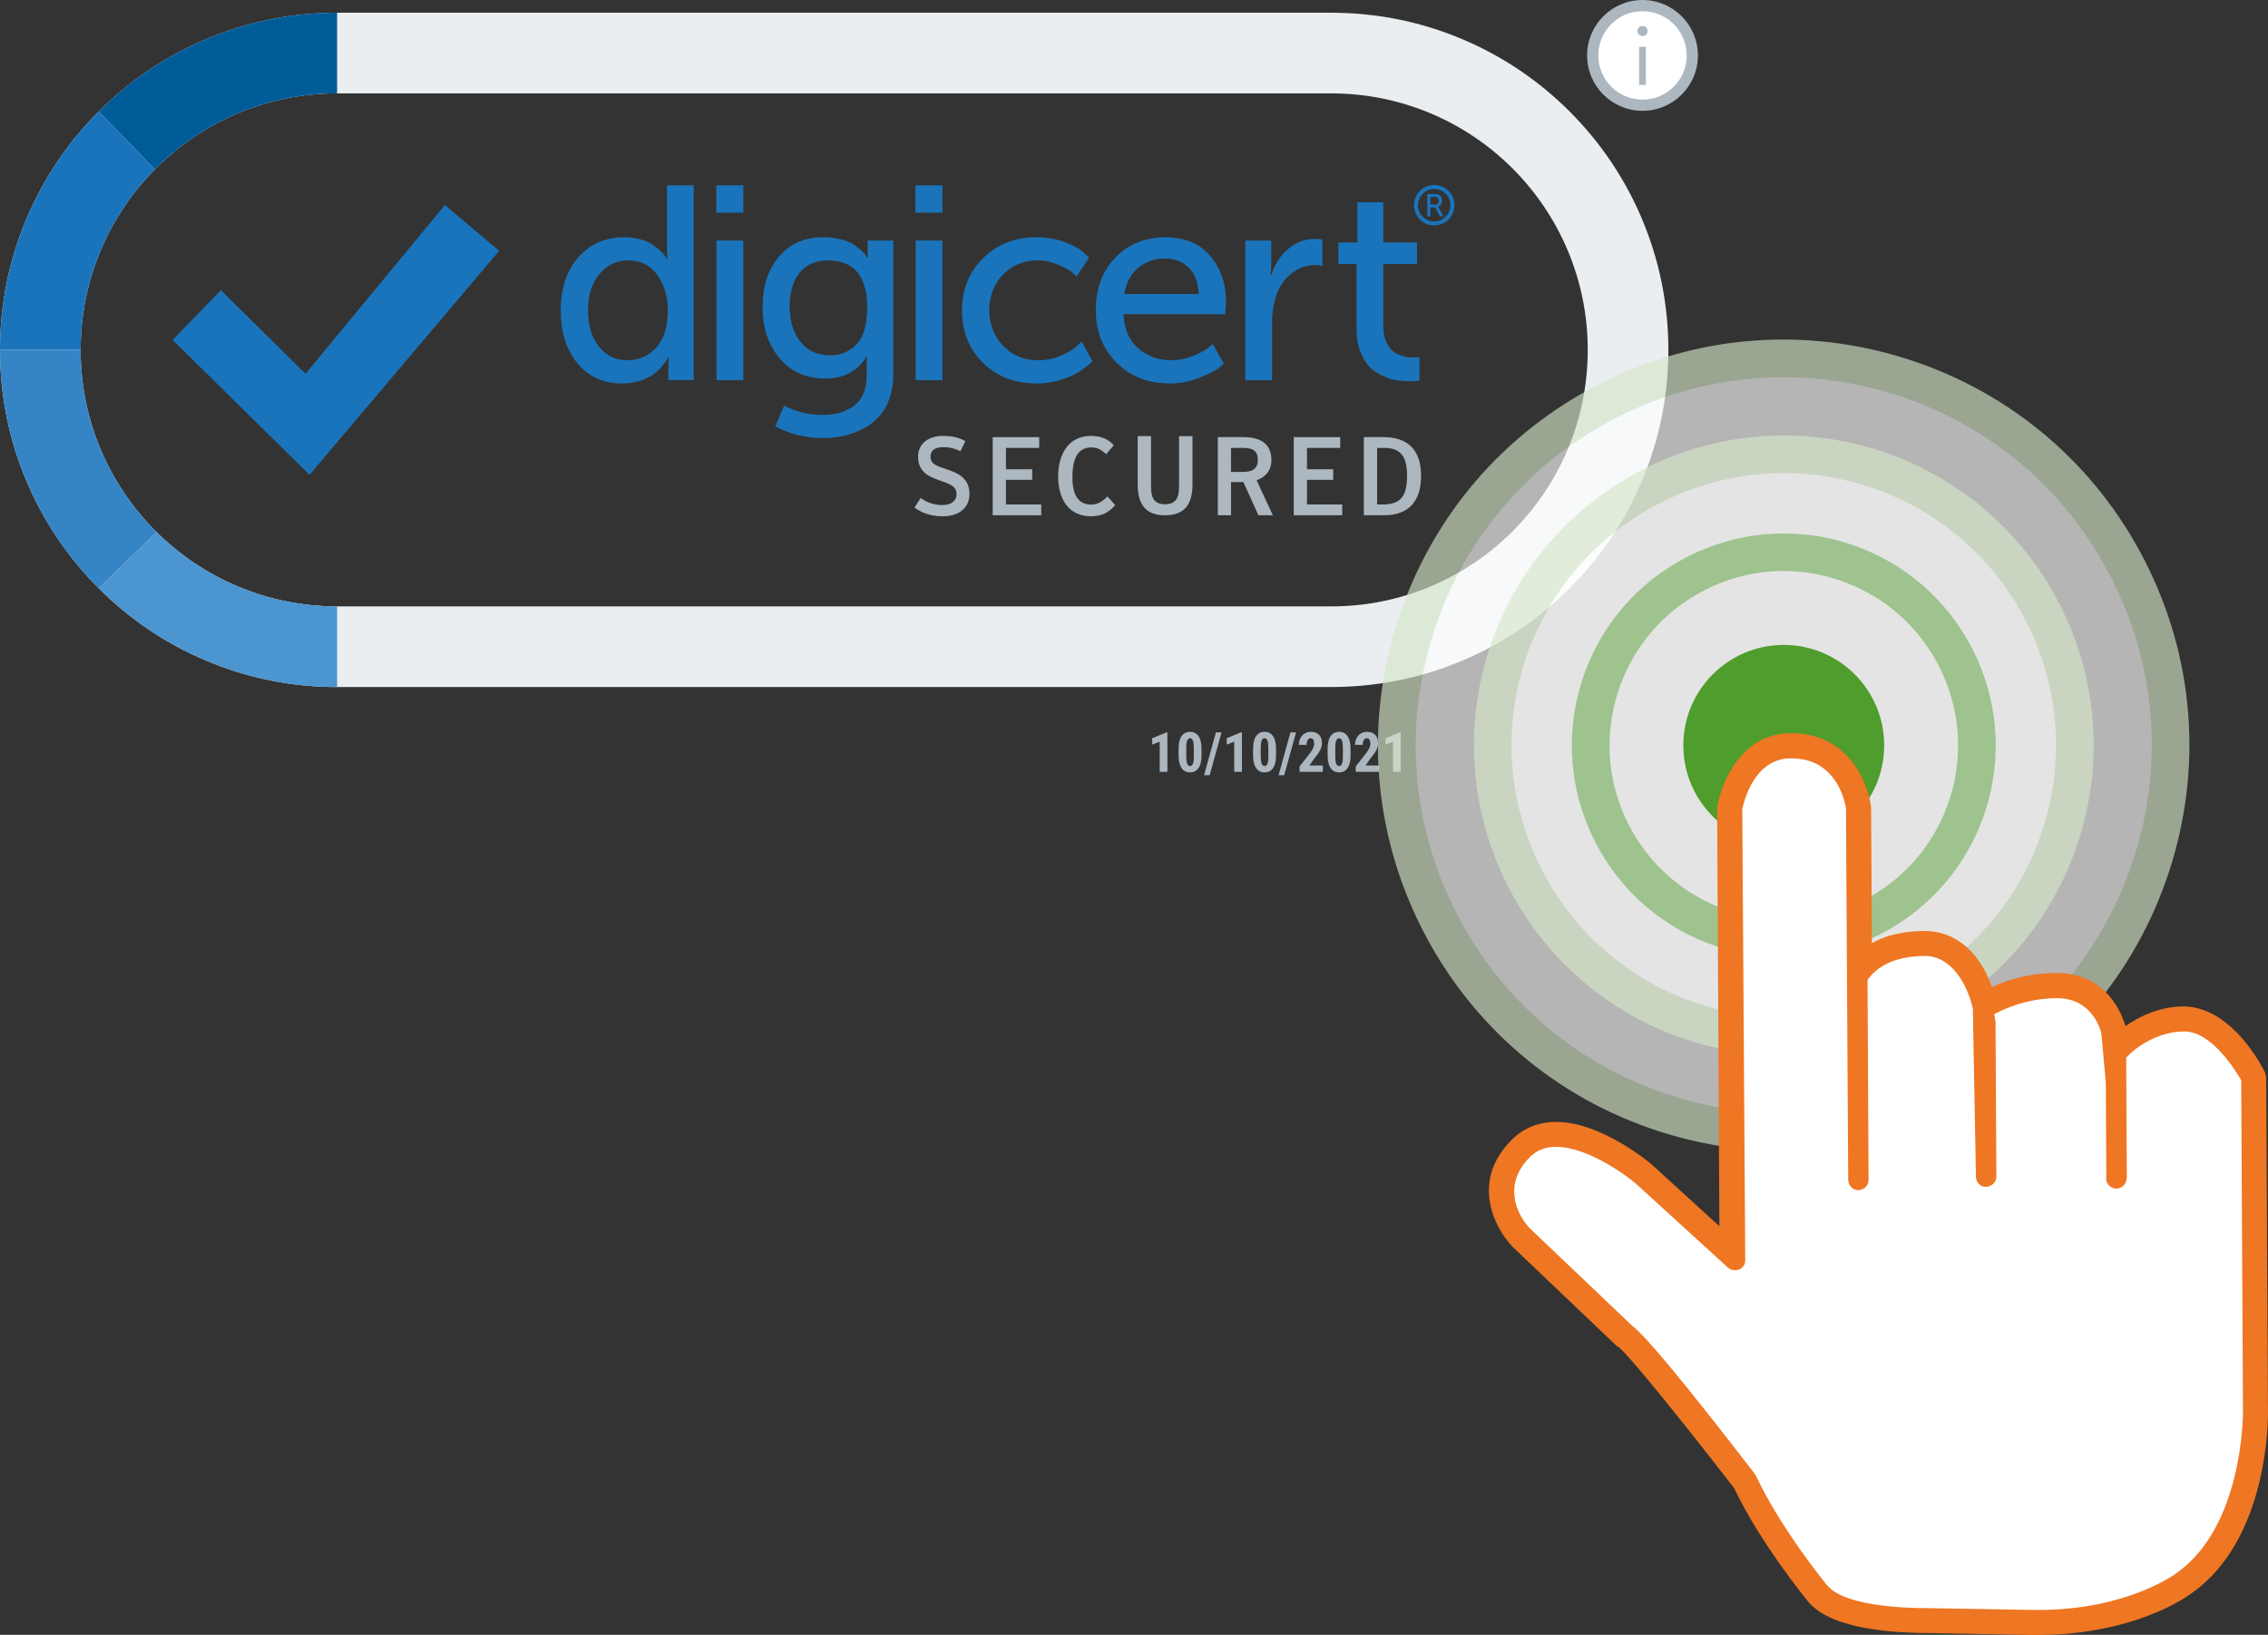 <?xml version="1.0" encoding="utf-8"?>
<!-- Generator: Adobe Illustrator 27.6.1, SVG Export Plug-In . SVG Version: 6.00 Build 0)  -->
<svg version="1.1" id="Layer_1" xmlns="http://www.w3.org/2000/svg" xmlns:xlink="http://www.w3.org/1999/xlink" x="0px" y="0px"
	 width="222px" height="160px" viewBox="0 0 222 160" style="enable-background:new 0 0 222 160;" xml:space="preserve">
<rect x="0" y="0" width="222" height="160" fill="#333333" stroke="none"/>
<style type="text/css">
	.st0{fill:#EAEEF0;}
	.st1{fill:#FFFFFF;}
	.st2{fill:#ACB7C0;}
	.st3{fill:#1A74BB;}
	.st4{fill:#005B99;}
	.st5{fill:#3585C6;}
	.st6{fill:#4B95D0;}
	.st7{opacity:0.64;}
	.st8{fill:#D5E6C9;}
	.st9{opacity:0.47;}
	.st10{fill:#4E9D2D;}
	.st11{fill:#EF7622;}
</style>
<g>
	<g>
		<g>
			<path class="st0" d="M130.309,9.14c13.864,0,25.104,11.24,25.104,25.104l0,0c0,13.864-11.239,25.104-25.104,25.104H32.997
				c-13.864,0-25.104-11.24-25.104-25.104l0,0C7.893,20.38,19.132,9.14,32.997,9.14L130.309,9.14 M130.309,1.246H32.997
				c-4.451,0-8.773,0.873-12.846,2.596c-3.93,1.662-7.458,4.04-10.486,7.068s-5.406,6.556-7.068,10.486
				C0.873,25.47,0,29.793,0,34.244s0.873,8.773,2.596,12.846c1.662,3.93,4.04,7.458,7.068,10.486s6.556,5.406,10.486,7.068
				c4.073,1.723,8.395,2.596,12.846,2.596h97.313c4.451,0,8.773-0.873,12.846-2.596c3.93-1.662,7.458-4.04,10.486-7.068
				s5.406-6.556,7.068-10.486c1.723-4.073,2.596-8.395,2.596-12.846s-0.873-8.773-2.596-12.846c-1.662-3.93-4.04-7.458-7.068-10.486
				s-6.556-5.406-10.486-7.068C139.083,2.12,134.76,1.246,130.309,1.246L130.309,1.246z"/>
		</g>
		<g>
			<circle class="st1" cx="160.775" cy="5.424" r="4.875"/>
			<path class="st2" d="M160.775,1.097c2.39,0,4.327,1.937,4.327,4.327s-1.937,4.327-4.327,4.327c-2.39,0-4.327-1.937-4.327-4.327
				C156.449,3.033,158.386,1.097,160.775,1.097 M160.775,0c-2.991,0-5.424,2.433-5.424,5.424s2.433,5.424,5.424,5.424
				c2.991,0,5.424-2.433,5.424-5.424S163.766,0,160.775,0L160.775,0z"/>
		</g>
		<g>
			<g>
				<path class="st3" d="M54.887,30.374c0-2.16,0.576-3.893,1.728-5.198c1.152-1.305,2.637-1.958,4.456-1.958
					c0.594,0,1.143,0.072,1.647,0.216c0.504,0.145,0.905,0.324,1.202,0.54c0.297,0.216,0.558,0.432,0.783,0.648
					c0.225,0.216,0.382,0.396,0.473,0.54l0.108,0.216h0.054c-0.037-0.27-0.054-0.576-0.054-0.918V18.14h2.619v19.064h-2.484v-1.296
					l0.027-0.918h-0.054c-0.037,0.072-0.086,0.162-0.149,0.27s-0.216,0.31-0.459,0.608c-0.243,0.297-0.522,0.558-0.837,0.783
					c-0.315,0.225-0.742,0.428-1.283,0.608c-0.54,0.18-1.125,0.27-1.755,0.27c-1.836,0-3.299-0.657-4.388-1.971
					C55.431,34.244,54.887,32.516,54.887,30.374z M57.559,30.374c0,1.476,0.355,2.66,1.067,3.551
					c0.711,0.891,1.643,1.336,2.795,1.336c1.116,0,2.052-0.409,2.809-1.228c0.756-0.819,1.134-2.048,1.134-3.686
					c0-1.314-0.337-2.453-1.013-3.416c-0.675-0.963-1.625-1.444-2.849-1.444c-1.116,0-2.053,0.437-2.809,1.31
					C57.938,27.669,57.559,28.862,57.559,30.374z"/>
				<path class="st3" d="M70.112,20.814v-2.673h2.646v2.673H70.112z M70.139,37.206V23.542h2.62v13.664H70.139z"/>
				<path class="st3" d="M76.753,39.69c1.134,0.612,2.385,0.918,3.754,0.918c1.296,0,2.34-0.31,3.132-0.932
					c0.792-0.621,1.188-1.589,1.188-2.903v-0.999l0.027-0.864h-0.054c-0.846,1.423-2.197,2.134-4.051,2.134
					c-1.854,0-3.335-0.661-4.442-1.985c-1.108-1.323-1.661-2.993-1.661-5.009c0-2.016,0.53-3.659,1.593-4.928
					c1.062-1.269,2.52-1.904,4.374-1.904c0.612,0,1.179,0.067,1.701,0.202s0.936,0.306,1.242,0.513s0.567,0.409,0.783,0.608
					s0.36,0.369,0.432,0.513l0.135,0.189h0.054c-0.018-0.126-0.027-0.27-0.027-0.432v-1.269h2.511v13.097
					c0,1.08-0.194,2.034-0.581,2.862c-0.388,0.828-0.914,1.48-1.579,1.958c-0.666,0.477-1.395,0.833-2.187,1.067
					c-0.792,0.234-1.638,0.351-2.538,0.351c-1.639,0-3.196-0.378-4.672-1.134L76.753,39.69z M81.263,34.775
					c1.062,0,1.931-0.369,2.606-1.107c0.675-0.738,1.013-1.935,1.013-3.591c0-3.06-1.287-4.59-3.862-4.59
					c-1.171,0-2.084,0.401-2.741,1.202c-0.657,0.801-0.985,1.904-0.985,3.308c0,1.44,0.355,2.597,1.067,3.47
					C79.071,34.339,80.039,34.775,81.263,34.775z"/>
				<path class="st3" d="M89.602,20.814v-2.673h2.647v2.673H89.602z M89.63,37.206V23.542h2.62v13.664H89.63z"/>
				<path class="st3" d="M94.165,30.374c0-2.034,0.689-3.735,2.066-5.104c1.377-1.368,3.128-2.052,5.252-2.052
					c1.008,0,1.939,0.166,2.795,0.5c0.855,0.333,1.463,0.671,1.823,1.012l0.513,0.486l-1.242,1.836
					c-0.108-0.108-0.266-0.252-0.473-0.432c-0.207-0.18-0.639-0.414-1.296-0.702c-0.657-0.288-1.328-0.432-2.012-0.432
					c-1.368,0-2.502,0.459-3.403,1.377s-1.35,2.079-1.35,3.484c0,1.404,0.454,2.575,1.364,3.511c0.909,0.936,2.066,1.404,3.47,1.404
					c0.756,0,1.485-0.153,2.187-0.459c0.702-0.306,1.215-0.612,1.539-0.918l0.486-0.459l1.053,1.917
					c-0.054,0.054-0.131,0.131-0.23,0.23c-0.099,0.099-0.32,0.274-0.661,0.527c-0.342,0.253-0.712,0.473-1.108,0.661
					c-0.396,0.189-0.904,0.365-1.526,0.527c-0.621,0.162-1.265,0.243-1.931,0.243c-2.142,0-3.898-0.675-5.266-2.026
					C94.849,34.154,94.165,32.444,94.165,30.374z"/>
				<path class="st3" d="M107.263,30.374c0-2.142,0.643-3.871,1.931-5.185c1.287-1.314,2.921-1.971,4.901-1.971
					c1.854,0,3.304,0.604,4.347,1.809c1.044,1.207,1.567,2.737,1.567,4.59l-0.081,1.134h-9.964c0.072,1.44,0.553,2.552,1.444,3.335
					c0.891,0.783,1.975,1.175,3.254,1.175c0.702,0,1.391-0.135,2.066-0.405c0.675-0.27,1.175-0.531,1.499-0.783l0.486-0.405
					l1.08,1.917c-0.144,0.144-0.361,0.324-0.648,0.54c-0.288,0.216-0.891,0.505-1.809,0.864c-0.918,0.36-1.863,0.54-2.835,0.54
					c-2.125,0-3.862-0.679-5.212-2.039C107.938,34.132,107.263,32.426,107.263,30.374z M110.044,28.78h7.291
					c-0.037-1.134-0.365-1.998-0.986-2.592c-0.621-0.594-1.391-0.891-2.309-0.891c-1.026,0-1.904,0.306-2.633,0.918
					C110.679,26.827,110.224,27.683,110.044,28.78z"/>
				<path class="st3" d="M121.897,37.206V23.542h2.538v2.377l-0.054,1.026h0.054c0.324-1.044,0.869-1.899,1.634-2.565
					c0.765-0.666,1.661-1,2.686-1l0.675,0.054v2.593c-0.234-0.054-0.486-0.081-0.756-0.081c-0.846,0-1.62,0.288-2.322,0.864
					c-0.702,0.577-1.207,1.359-1.512,2.35c-0.216,0.702-0.324,1.521-0.324,2.457v5.59L121.897,37.206L121.897,37.206z"/>
				<path class="st3" d="M132.784,32.21v-6.373h-1.782v-2.106h1.863v-3.943h2.538v3.943h3.295v2.106h-3.295v6.075
					c0,0.522,0.072,0.977,0.216,1.364c0.144,0.388,0.32,0.689,0.527,0.904c0.206,0.216,0.45,0.387,0.729,0.513
					c0.278,0.126,0.53,0.207,0.756,0.243c0.225,0.037,0.455,0.054,0.689,0.054l0.621-0.054v2.322
					c-0.253,0.036-0.558,0.054-0.918,0.054c-0.432,0-0.846-0.027-1.242-0.081c-0.396-0.054-0.846-0.189-1.351-0.405
					c-0.505-0.216-0.94-0.5-1.31-0.851c-0.369-0.351-0.684-0.851-0.945-1.499C132.915,33.83,132.784,33.074,132.784,32.21z"/>
				<path class="st3" d="M140.388,18.106c-1.097,0-1.979,0.884-1.979,1.98c0,1.089,0.881,1.976,1.979,1.976
					c1.093,0,1.979-0.887,1.979-1.976C142.368,18.99,141.482,18.106,140.388,18.106 M140.388,21.677
					c-0.881,0-1.591-0.713-1.591-1.59c0-0.879,0.71-1.594,1.591-1.594c0.879,0,1.589,0.714,1.589,1.594
					C141.977,20.964,141.267,21.677,140.388,21.677"/>
				<g>
					<path class="st3" d="M139.705,21.177v-2.187h0.669c0.184,0,0.32,0.016,0.409,0.05c0.113,0.041,0.203,0.115,0.27,0.22
						c0.066,0.105,0.099,0.23,0.099,0.371c0,0.141-0.035,0.264-0.107,0.371c-0.071,0.107-0.166,0.181-0.287,0.22v0.006
						c0.016,0.018,0.038,0.052,0.065,0.099l0.464,0.849h-0.347l-0.462-0.871h-0.468v0.871
						C140.011,21.177,139.705,21.177,139.705,21.177z M140.011,20.041h0.44c0.12,0,0.214-0.036,0.283-0.107
						c0.069-0.071,0.104-0.168,0.104-0.289c0-0.161-0.058-0.274-0.173-0.337c-0.062-0.033-0.162-0.05-0.3-0.05h-0.353
						L140.011,20.041L140.011,20.041z"/>
				</g>
			</g>
		</g>
		<g>
			<path class="st2" d="M89.514,49.669l0.601-0.934c0.486,0.361,1.219,0.696,2.112,0.696c0.869,0,1.404-0.394,1.404-1.076
				c0-0.786-0.676-0.993-1.789-1.382c-0.998-0.349-1.979-0.853-1.979-2.266c0-1.325,1.045-2.045,2.451-2.045
				c0.933,0,1.622,0.183,2.176,0.51l-0.479,0.994c-0.466-0.242-1.021-0.405-1.675-0.405c-0.782,0-1.252,0.295-1.252,0.916
				c0,0.729,0.545,0.915,1.568,1.251c1.067,0.345,2.242,0.839,2.242,2.406c0,1.323-0.947,2.198-2.646,2.198
				C90.985,50.529,90.059,50.094,89.514,49.669"/>
			<polygon class="st2" points="97.17,42.781 101.72,42.781 101.72,43.837 98.465,43.837 98.465,45.925 101.036,45.925 
				101.036,46.96 98.465,46.96 98.465,49.374 101.919,49.374 101.919,50.429 97.17,50.429 			"/>
			<path class="st2" d="M103.578,46.611c0-2.231,1.067-3.949,3.202-3.949c0.956,0,1.71,0.301,2.241,0.922l-0.754,0.874
				c-0.457-0.447-0.843-0.666-1.466-0.666c-1.252,0-1.83,1.025-1.83,2.917c0,1.778,0.61,2.677,1.842,2.677
				c0.684,0,1.165-0.359,1.586-0.805l0.762,0.849c-0.555,0.654-1.248,1.1-2.36,1.1C104.601,50.529,103.578,48.853,103.578,46.611"/>
			<path class="st2" d="M111.362,47.403v-4.722h1.304v4.933c0,1.05,0.261,1.738,1.37,1.738c1.099,0,1.373-0.688,1.373-1.738v-4.933
				h1.317v4.722c0,1.896-0.729,3.028-2.7,3.028C112.089,50.431,111.362,49.299,111.362,47.403"/>
			<path class="st2" d="M124.59,50.429h-1.414l-1.468-3.244h-1.209v3.244h-1.294v-7.65h2.495c1.544,0,2.75,0.555,2.75,2.231
				c0,1.144-0.685,1.717-1.449,1.99L124.59,50.429z M121.652,46.187c0.97,0,1.469-0.316,1.469-1.199
				c0-0.849-0.509-1.152-1.393-1.152h-1.23v2.351H121.652z"/>
			<polygon class="st2" points="126.638,42.781 131.187,42.781 131.187,43.837 127.933,43.837 127.933,45.925 130.499,45.925 
				130.499,46.96 127.933,46.96 127.933,49.374 131.382,49.374 131.382,50.429 126.638,50.429 			"/>
			<path class="st2" d="M133.497,42.779h1.91c2.493,0,3.692,1.35,3.692,3.797c0,2.494-1.22,3.852-3.626,3.852h-1.977L133.497,42.779
				L133.497,42.779z M135.332,49.374c1.785,0,2.395-0.825,2.395-2.797c0-1.73-0.479-2.741-2.235-2.741h-0.696v5.537L135.332,49.374
				L135.332,49.374z"/>
		</g>
		<polygon class="st3" points="21.623,28.396 16.897,33.269 30.296,46.474 48.861,24.547 43.549,20.065 29.907,36.582 		"/>
		<g>
			<path class="st4" d="M15.163,16.576c4.55-4.592,10.859-7.436,17.834-7.436V1.246c-4.451,0-8.773,0.873-12.846,2.596
				c-3.93,1.662-7.458,4.04-10.486,7.068L15.163,16.576z"/>
		</g>
		<g>
			<path class="st3" d="M7.894,34.244L7.894,34.244c0-6.89,2.776-13.131,7.27-17.667l-5.499-5.665
				c-3.028,3.028-5.406,6.556-7.069,10.486C0.873,25.47,0,29.793,0,34.244H7.894z"/>
		</g>
		<g>
			<path class="st5" d="M15.33,52.078c-4.592-4.549-7.436-10.859-7.436-17.834H0c0,4.451,0.873,8.773,2.596,12.846
				c1.662,3.93,4.04,7.458,7.068,10.486L15.33,52.078z"/>
		</g>
		<g>
			<path class="st6" d="M32.997,59.347L32.997,59.347c-6.89,0-13.131-2.776-17.667-7.27l-5.665,5.499
				c3.028,3.028,6.556,5.406,10.486,7.068c4.073,1.723,8.395,2.596,12.846,2.596L32.997,59.347z"/>
		</g>
		<g>
			<rect x="160.444" y="4.58" class="st2" width="0.663" height="3.729"/>
			<circle class="st2" cx="160.775" cy="3.035" r="0.498"/>
		</g>
	</g>
	<g>
		<path class="st2" d="M114.269,75.541h-0.753v-2.95l-0.735,0.284v-0.626l1.408-0.576h0.079L114.269,75.541L114.269,75.541z"/>
		<path class="st2" d="M117.609,73.944c0,0.534-0.097,0.943-0.291,1.226c-0.194,0.283-0.47,0.424-0.829,0.424
			c-0.355,0-0.63-0.137-0.824-0.412c-0.194-0.275-0.294-0.669-0.301-1.182v-0.729c0-0.532,0.096-0.94,0.289-1.222
			s0.469-0.423,0.83-0.423s0.638,0.14,0.83,0.419c0.193,0.279,0.291,0.678,0.295,1.196L117.609,73.944L117.609,73.944z
			 M116.856,73.162c0-0.304-0.03-0.532-0.09-0.684c-0.06-0.152-0.154-0.228-0.281-0.228c-0.239,0-0.363,0.278-0.371,0.835v0.963
			c0,0.311,0.031,0.543,0.092,0.695s0.156,0.228,0.285,0.228c0.122,0,0.213-0.071,0.272-0.213c0.059-0.143,0.09-0.36,0.094-0.654
			V73.162z"/>
		<path class="st2" d="M118.408,75.873h-0.549l1.159-4.194h0.549L118.408,75.873z"/>
		<path class="st2" d="M121.564,75.541h-0.753v-2.95l-0.735,0.284v-0.626l1.408-0.576h0.079L121.564,75.541L121.564,75.541z"/>
		<path class="st2" d="M124.903,73.944c0,0.534-0.097,0.943-0.291,1.226s-0.469,0.424-0.829,0.424c-0.355,0-0.63-0.137-0.824-0.412
			s-0.294-0.669-0.301-1.182v-0.729c0-0.532,0.097-0.94,0.289-1.222c0.193-0.282,0.469-0.423,0.83-0.423
			c0.361,0,0.638,0.14,0.83,0.419c0.193,0.279,0.291,0.678,0.295,1.196L124.903,73.944L124.903,73.944z M124.15,73.162
			c0-0.304-0.03-0.532-0.09-0.684c-0.06-0.152-0.154-0.228-0.281-0.228c-0.239,0-0.362,0.278-0.371,0.835v0.963
			c0,0.311,0.031,0.543,0.092,0.695c0.061,0.151,0.156,0.228,0.285,0.228c0.122,0,0.213-0.071,0.272-0.213
			c0.06-0.143,0.091-0.36,0.094-0.654V73.162z"/>
		<path class="st2" d="M125.702,75.873h-0.549l1.159-4.194h0.549L125.702,75.873z"/>
		<path class="st2" d="M129.482,75.541h-2.276v-0.53l1.045-1.329c0.132-0.184,0.231-0.346,0.293-0.484
			c0.063-0.139,0.094-0.272,0.094-0.399c0-0.172-0.029-0.306-0.089-0.403c-0.059-0.098-0.145-0.146-0.256-0.146
			c-0.122,0-0.219,0.056-0.291,0.17c-0.072,0.113-0.107,0.272-0.107,0.477h-0.753c0-0.237,0.049-0.454,0.147-0.65
			c0.098-0.196,0.236-0.349,0.414-0.458s0.38-0.163,0.604-0.163c0.345,0,0.613,0.095,0.803,0.285s0.285,0.46,0.285,0.81
			c0,0.217-0.052,0.439-0.158,0.662c-0.105,0.223-0.296,0.499-0.572,0.826l-0.496,0.708h1.313v0.623H129.482z"/>
		<path class="st2" d="M132.198,73.944c0,0.534-0.097,0.943-0.291,1.226c-0.194,0.283-0.469,0.424-0.829,0.424
			c-0.355,0-0.63-0.137-0.824-0.412s-0.294-0.669-0.301-1.182v-0.729c0-0.532,0.097-0.94,0.289-1.222
			c0.193-0.282,0.469-0.423,0.83-0.423s0.638,0.14,0.83,0.419c0.193,0.279,0.291,0.678,0.295,1.196L132.198,73.944L132.198,73.944z
			 M131.445,73.162c0-0.304-0.03-0.532-0.09-0.684c-0.06-0.152-0.154-0.228-0.281-0.228c-0.239,0-0.362,0.278-0.371,0.835v0.963
			c0,0.311,0.031,0.543,0.092,0.695s0.156,0.228,0.285,0.228c0.122,0,0.213-0.071,0.272-0.213c0.06-0.143,0.091-0.36,0.094-0.654
			V73.162z"/>
		<path class="st2" d="M134.978,75.541h-2.276v-0.53l1.045-1.329c0.132-0.184,0.231-0.346,0.293-0.484
			c0.063-0.139,0.094-0.272,0.094-0.399c0-0.172-0.029-0.306-0.089-0.403c-0.059-0.098-0.145-0.146-0.256-0.146
			c-0.122,0-0.219,0.056-0.291,0.17c-0.072,0.113-0.107,0.272-0.107,0.477h-0.753c0-0.237,0.049-0.454,0.147-0.65
			c0.098-0.196,0.236-0.349,0.414-0.458c0.177-0.109,0.38-0.163,0.604-0.163c0.345,0,0.612,0.095,0.803,0.285
			c0.19,0.19,0.285,0.46,0.285,0.81c0,0.217-0.052,0.439-0.158,0.662c-0.105,0.223-0.296,0.499-0.572,0.826l-0.496,0.708h1.313
			v0.623H134.978z"/>
		<path class="st2" d="M137.102,75.541h-0.753v-2.95l-0.735,0.284v-0.626l1.408-0.576h0.079L137.102,75.541L137.102,75.541z"/>
	</g>
</g>
<g>
	<g class="st7">
		<circle class="st1" cx="174.6" cy="72.95" r="37.85"/>
		<path class="st8" d="M174.64,112.66c-4.13,0-8.28-0.65-12.32-1.96c-10.08-3.28-18.28-10.29-23.1-19.74
			c-4.81-9.45-5.66-20.2-2.38-30.29c3.28-10.08,10.29-18.28,19.74-23.1c9.45-4.81,20.21-5.65,30.29-2.37
			c10.09,3.28,18.29,10.29,23.1,19.74s5.65,20.2,2.37,30.29c-3.28,10.08-10.29,18.28-19.74,23.1
			C186.95,111.2,180.82,112.66,174.64,112.66z M174.56,36.92c-5.6,0-11.17,1.32-16.3,3.94c-8.57,4.36-14.93,11.8-17.9,20.95
			c-2.98,9.14-2.21,18.9,2.16,27.47c4.36,8.57,11.8,14.93,20.95,17.9s18.91,2.21,27.47-2.16c8.57-4.36,14.93-11.8,17.9-20.95
			c2.98-9.15,2.21-18.91-2.16-27.48c-4.36-8.57-11.8-14.93-20.95-17.9l0,0C182.07,37.51,178.31,36.92,174.56,36.92z"/>
	</g>
	<g class="st7">
		<circle class="st1" cx="174.6" cy="72.95" r="28.49"/>
		<path class="st8" d="M174.63,103.29c-3.16,0-6.33-0.5-9.41-1.5c-15.9-5.17-24.63-22.32-19.46-38.22
			c5.17-15.9,22.31-24.63,38.22-19.46c7.7,2.51,13.97,7.86,17.65,15.08c3.67,7.22,4.32,15.44,1.81,23.14
			c-2.5,7.7-7.86,13.97-15.08,17.65C184.04,102.18,179.35,103.29,174.63,103.29z M174.62,46.3c-11.23,0-21.7,7.16-25.36,18.4
			c-4.54,13.97,3.13,29.03,17.1,33.58c6.76,2.2,13.98,1.64,20.33-1.59c6.34-3.23,11.05-8.73,13.25-15.5
			c2.2-6.77,1.63-13.99-1.59-20.33c-3.23-6.34-8.73-11.05-15.5-13.25C180.12,46.73,177.35,46.3,174.62,46.3z"/>
	</g>
	<g class="st9">
		<path class="st10" d="M174.63,93.7c-2.16,0-4.33-0.34-6.44-1.03c-5.27-1.71-9.55-5.38-12.07-10.31
			c-2.51-4.94-2.95-10.56-1.24-15.82c3.54-10.88,15.25-16.85,26.14-13.31l0,0c10.88,3.54,16.85,15.26,13.31,26.14
			c-1.71,5.27-5.38,9.55-10.31,12.07C181.06,92.94,177.85,93.7,174.63,93.7z M174.59,55.88c-2.65,0-5.29,0.63-7.72,1.87
			c-4.06,2.07-7.07,5.59-8.48,9.93c-1.41,4.33-1.05,8.95,1.02,13.01c2.07,4.06,5.59,7.07,9.93,8.48c4.33,1.41,8.95,1.05,13.01-1.02
			s7.07-5.59,8.48-9.92c2.91-8.94-2-18.59-10.94-21.49l0,0C178.14,56.16,176.36,55.88,174.59,55.88z"/>
	</g>
	<g>
		<circle class="st10" cx="174.6" cy="72.95" r="9.83"/>
	</g>
	<g>
		<g>
			<path class="st11" d="M180.26,158.75c-1.65-0.55-2.77-1.3-3.46-2.23c-0.11-0.16-4.49-5.49-7.06-10.88
				c-4.85-6.27-10.38-13.14-11.35-13.84c-0.19-0.06-0.14-0.09-0.3-0.22l-10.07-9.59c-1.78-1.88-4.06-6.42-0.06-10.42
				c1.26-1.29,3.58-2.51,7.43-1.22c3.29,1.1,6.19,3.52,6.31,3.64l6.6,6.02l-0.22-41.03c0.47-2.67,2.52-7.19,7.15-7.22
				c0.96-0.01,1.87,0.12,2.69,0.4c4.6,1.53,5.22,6.68,5.23,6.9l0.08,13.25c1.18-0.69,2.84-1.17,5.14-1.2c2.99,0,5.36,1.99,6.61,5.49
				c1.42-0.65,3.58-1.39,6.36-1.37c0.84-0.01,1.58,0.11,2.33,0.36c2.99,1,4.07,3.77,4.38,4.83c1.3-0.9,3.26-1.91,5.71-1.92
				c0.62,0,1.21,0.11,1.81,0.31c3.59,1.2,5.84,5.56,6.09,6.06c0.1,0.2,0.15,0.42,0.16,0.64l0.18,32.66c0,0.5,0.12,12.51-7.55,17.81
				c-0.17,0.15-5.69,4.22-15.73,4.03l-9.67-0.18C188.92,159.81,183.89,159.96,180.26,158.75z"/>
		</g>
		<g>
			<path class="st1" d="M160.02,129.39c0.84,0.61,3.28,3.13,12.1,14.59c0.06,0.06,0.11,0.16,0.16,0.26
				c2.41,5.13,6.75,10.44,6.81,10.5c0.37,0.5,1.06,0.94,2.07,1.27c3.11,1.03,7.81,0.9,7.85,0.91l9.75,0.17
				c9.04,0.18,13.91-3.43,13.97-3.5c6.44-4.47,6.35-15.31,6.35-15.43l-0.17-32.32c-0.79-1.38-2.99-4.49-5.13-4.45
				c-2.49,0-4.57,1.6-5.21,2.3c0.01,2.08,0.04,10.74,0.05,11.58l-0.01,0.04c0.01,0.71-0.52,1.32-1.18,1.43
				c-0.09,0.01-0.17,0.02-0.26,0.04c-0.62,0-1.16-0.39-1.36-0.91l0,0c-0.07-0.15-0.1-0.32-0.11-0.54c0.01-0.04,0-0.12,0.01-0.29
				l-0.04-8.99l-0.43-4.84l0,0c0,0-0.51-2.21-2.5-2.87c-0.41-0.14-0.89-0.21-1.38-0.21c-2.67,0.03-4.65,0.86-5.65,1.36
				c0.07,0.4,0.08,0.65,0.08,0.65l0.08,14.99c0.03,0.8-0.65,1.45-1.45,1.47c-0.8,0.03-1.46-0.61-1.47-1.45l-0.29-16.35
				c-0.34-1.48-1.56-4.8-4.27-4.79c-3.46,0.01-4.74,1.5-5.13,2.03l0.1,19.41c0.03,0.8-0.65,1.45-1.45,1.47
				c-0.84,0.01-1.45-0.65-1.47-1.45l-0.22-36.29l0,0c0,0-0.42-3.34-3.23-4.28c-0.52-0.17-1.12-0.25-1.75-0.25
				c-3.42,0.03-4.25,4.53-4.26,4.57l0.29,44.08c0.01,0.59-0.32,1.1-0.86,1.33c-0.54,0.24-1.16,0.11-1.58-0.24l-9.06-8.26l0,0
				c0,0-2.53-2.13-5.3-3.05c-2.96-0.98-4.08,0.14-4.45,0.51c-2.94,2.97-0.25,5.99,0.06,6.3L160.02,129.39z"/>
			<path class="st1" d="M199.45,157.57c-0.23,0-0.46,0-0.69-0.01l-9.9-0.17c-3.23,0.01-5.99-0.32-7.83-0.94
				c-1.08-0.36-1.85-0.84-2.29-1.43c-0.01,0-4.43-5.4-6.86-10.59c-0.01-0.03-0.06-0.12-0.08-0.14
				c-6.71-8.71-10.75-13.59-12.04-14.54l-0.04-0.04l-9.94-9.46c-1.21-1.22-2.78-4.23-0.07-6.96c0.42-0.42,1.7-1.71,4.93-0.62
				c2.82,0.94,5.35,3.05,5.45,3.14l9.07,8.27c0.29,0.24,0.74,0.31,1.09,0.16c0.37-0.17,0.59-0.51,0.58-0.9l-0.29-44.17l0.02-0.07
				c0.17-0.79,1.21-4.86,4.7-4.88c0.72,0,1.35,0.09,1.89,0.27c3.05,1.02,3.53,4.51,3.54,4.66l0.22,36.34
				c0.02,0.56,0.44,0.99,0.99,0.99h0.01c0.55-0.02,1.01-0.47,0.99-1l-0.1-19.57l0.09-0.12c0.6-0.83,2.1-2.21,5.5-2.23
				c0.01,0,0.01,0,0.02,0c2.61,0,4.16,2.77,4.7,5.15l0.3,16.45c0,0.28,0.11,0.54,0.31,0.73c0.18,0.18,0.44,0.29,0.69,0.26
				c0.56-0.02,1.02-0.47,1-1l-0.08-15c0-0.02,0-0.23-0.07-0.56l-0.06-0.34l0.31-0.15c1.84-0.92,3.8-1.4,5.85-1.41
				c0.54,0,1.07,0.08,1.53,0.24c2.21,0.73,2.78,3.1,2.8,3.2l0.44,4.9l0.04,9.03l-0.01,0.29c0.01,0.16,0.03,0.26,0.06,0.33
				c0.16,0.4,0.54,0.65,0.95,0.65l0.19-0.03c0.45-0.08,0.8-0.51,0.8-0.98l0.02-0.14c-0.01-0.42-0.03-3.98-0.04-7.1l-0.02-4.56
				l0.12-0.13c0.78-0.85,2.95-2.44,5.55-2.44c2.8-0.03,5.25,4.2,5.53,4.68l0.06,0.1v0.12l0.17,32.32c0,0.47-0.04,11.29-6.54,15.81
				l0,0C213.01,153.98,208.31,157.57,199.45,157.57z M189.02,156.47l9.75,0.17c0.23,0,0.45,0.01,0.67,0.01c8.46,0,12.96-3.36,13-3.4
				c6.14-4.27,6.17-14.63,6.17-15.07l-0.17-32.2c-0.87-1.49-2.86-4.12-4.62-4.12c-0.01,0-0.03,0-0.04,0c-2.22,0-4.08,1.36-4.76,2.02
				l0.02,4.19c0.01,3.11,0.03,6.67,0.03,7.19l-0.02,0.14c0.02,0.82-0.65,1.64-1.56,1.79l-0.26,0.04c0,0-0.01,0-0.02,0
				c-0.86,0-1.58-0.48-1.85-1.2c-0.1-0.2-0.13-0.45-0.14-0.67v-0.08l0.02-0.07c-0.01-0.03-0.01-0.1-0.01-0.2l-0.04-8.96l-0.42-4.8
				l0,0c0,0-0.49-1.91-2.18-2.47c-0.37-0.12-0.8-0.19-1.24-0.19c-1.79,0.02-3.52,0.41-5.15,1.17c0.03,0.24,0.03,0.38,0.03,0.38
				l0.08,14.99c0.01,0.5-0.18,0.99-0.55,1.36c-0.36,0.36-0.83,0.56-1.34,0.58c-0.53,0-0.99-0.17-1.35-0.52
				c-0.38-0.36-0.59-0.85-0.59-1.38l-0.29-16.35c-0.09-0.36-1.08-4.34-3.79-4.34h-0.01c-2.82,0.01-4.12,1.04-4.67,1.73l0.1,19.25
				c0.01,0.5-0.18,0.99-0.55,1.36c-0.36,0.36-0.83,0.56-1.34,0.58c-0.01,0-0.02,0-0.03,0c-1.05,0-1.89-0.83-1.92-1.89l-0.22-36.3
				l0,0c0,0-0.44-3.02-2.92-3.84c-0.45-0.15-0.99-0.22-1.6-0.22c-2.78,0.02-3.66,3.49-3.81,4.18l0.29,44
				c0.02,0.77-0.42,1.44-1.14,1.76c-0.67,0.3-1.48,0.18-2.06-0.3l-9.07-8.27c-0.01-0.01-2.49-2.08-5.14-2.96
				c-2.69-0.89-3.66,0.08-3.98,0.4c-2.74,2.76-0.05,5.53,0.06,5.65l9.91,9.43c1.4,1.04,5.38,5.84,12.17,14.66
				c0.07,0.07,0.14,0.2,0.21,0.34c2.41,5.14,6.71,10.36,6.75,10.4c0.35,0.46,0.99,0.84,1.87,1.14c1.75,0.58,4.4,0.92,7.53,0.89
				C188.92,156.47,188.98,156.47,189.02,156.47L189.02,156.47z"/>
		</g>
	</g>
</g>
</svg>
